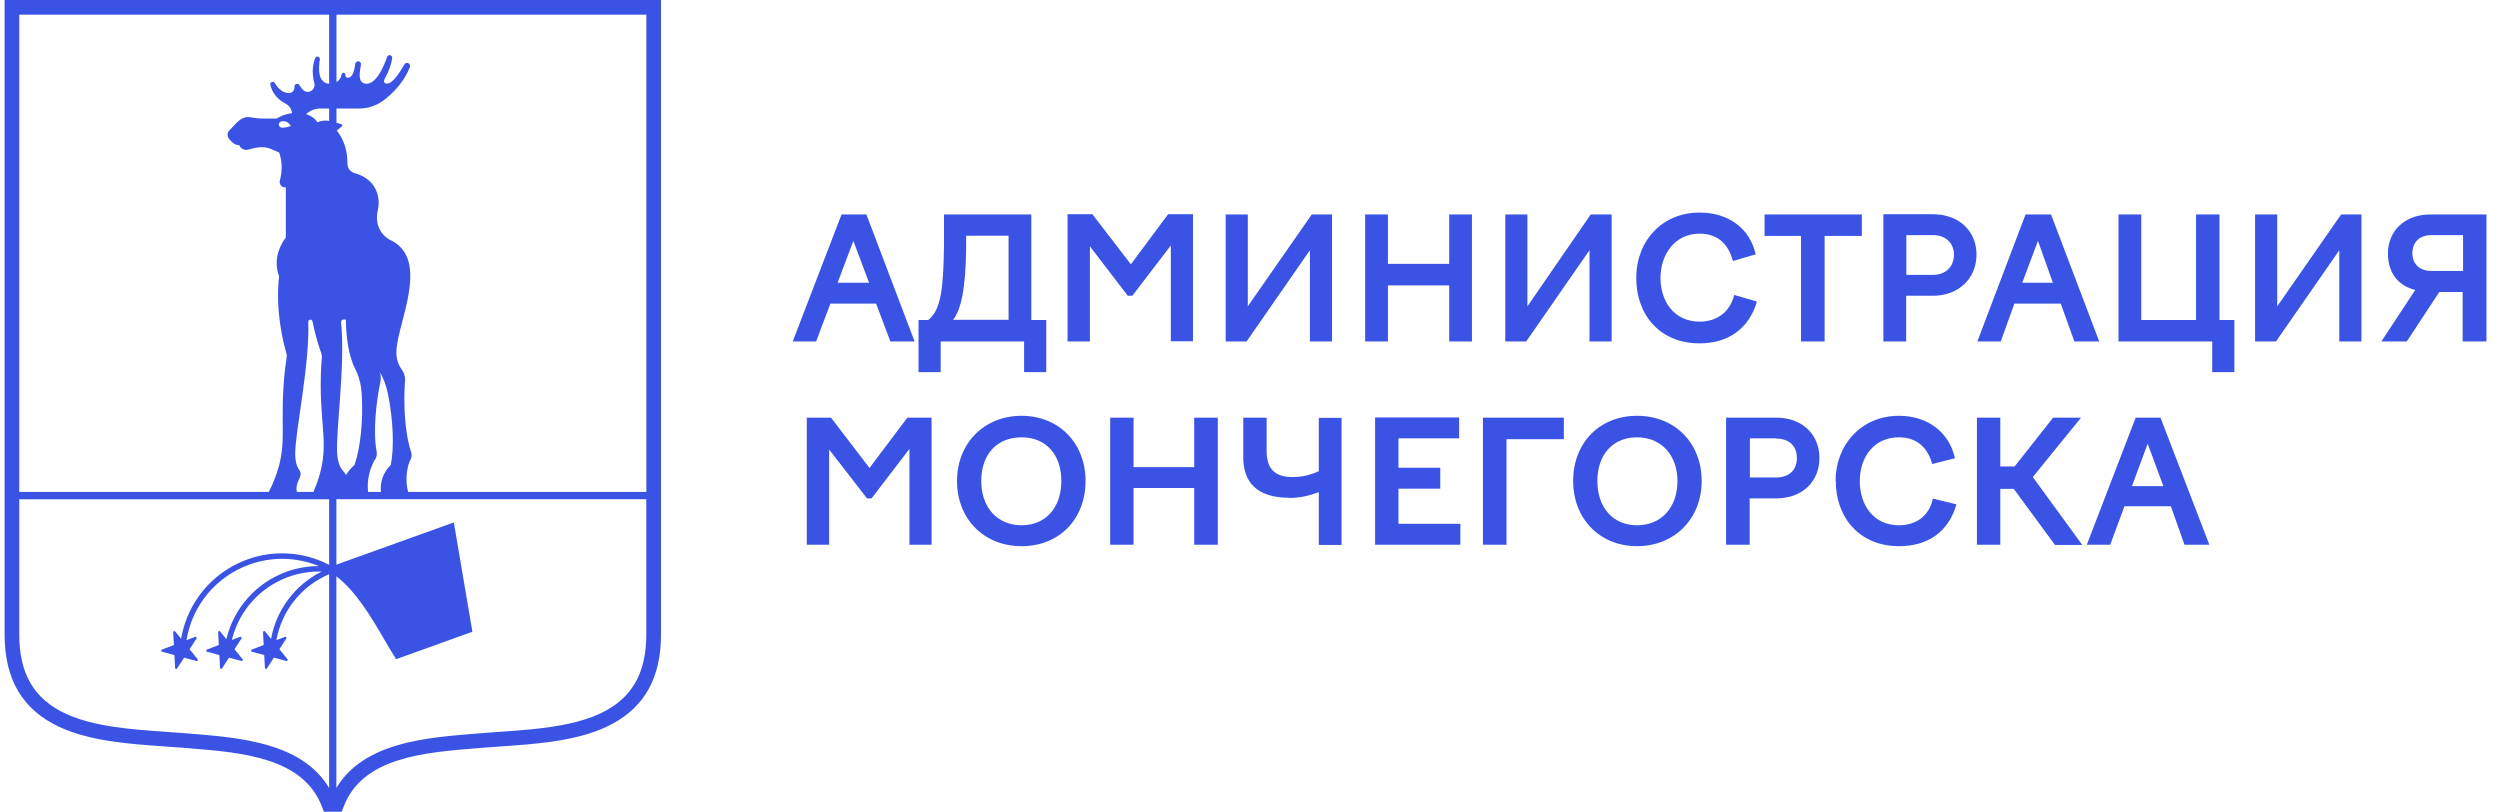 <svg width="154" height="50" viewBox="0 0 154 50" fill="none" xmlns="http://www.w3.org/2000/svg">
<g clip-path="url(#clip0_2833_1931)">
<path d="M131.327 29.947L132.296 27.334L133.265 29.947H131.34H131.327ZM128.548 33.555H129.989L130.868 31.184H133.724L134.565 33.555H136.095L133.087 25.728H131.557L128.548 33.555ZM123.206 30.113H124.048L126.585 33.568H128.268L125.221 29.387L128.191 25.728H126.47L124.099 28.736H123.219V25.728H121.779V33.555H123.219V30.1L123.206 30.113ZM109.4 27.015C110.203 27.015 110.687 27.461 110.687 28.214C110.687 28.966 110.203 29.412 109.4 29.412H107.793V27.003H109.4V27.015ZM106.34 33.555H107.781V30.7H109.425C111.031 30.7 112.077 29.654 112.077 28.214C112.077 26.773 111.031 25.728 109.425 25.728H106.327V33.555H106.34ZM103.331 29.629C103.331 31.273 102.324 32.357 100.845 32.357C99.367 32.357 98.398 31.273 98.398 29.629C98.398 27.984 99.367 26.939 100.845 26.939C102.324 26.939 103.331 28.022 103.331 29.629ZM96.906 29.629C96.906 31.962 98.551 33.645 100.845 33.645C103.14 33.645 104.823 31.962 104.823 29.629C104.823 27.296 103.178 25.613 100.845 25.613C98.512 25.613 96.906 27.296 96.906 29.629ZM91.36 33.555H92.801V27.053H96.332V25.728H91.348V33.555H91.36ZM84.693 33.555H89.958V32.268H86.146V30.1H88.721V28.813H86.146V27.003H89.882V25.715H84.706V33.542L84.693 33.555ZM79.389 30.674C80.154 30.674 80.715 30.508 81.238 30.317V33.568H82.64V25.74H81.238V29.029C80.677 29.272 80.193 29.387 79.632 29.387C78.586 29.387 78.025 28.94 78.025 27.78V25.728H76.585V28.175C76.585 29.667 77.388 30.661 79.402 30.661M68.387 33.555H69.828V30.062H73.563V33.555H75.017V25.728H73.563V28.774H69.828V25.728H68.387V33.555ZM65.379 29.629C65.379 31.273 64.41 32.357 62.931 32.357C61.452 32.357 60.445 31.273 60.445 29.629C60.445 27.984 61.414 26.939 62.931 26.939C64.448 26.939 65.379 28.022 65.379 29.629ZM58.953 29.629C58.953 31.962 60.598 33.645 62.931 33.645C65.264 33.645 66.87 31.962 66.87 29.629C66.87 27.296 65.226 25.613 62.931 25.613C60.636 25.613 58.953 27.296 58.953 29.629ZM49.711 33.555H51.075V27.691L53.408 30.7H53.688L56.021 27.653V33.555H57.385V25.728H55.894L53.561 28.826L51.19 25.728H49.698V33.555H49.711ZM149.762 16.689C149.035 16.689 148.602 16.243 148.602 15.605C148.602 14.917 149.048 14.483 149.762 14.483H151.725V16.689H149.762ZM153.166 21.036V13.209H149.711C148.181 13.209 147.097 14.177 147.097 15.618C147.097 16.867 147.786 17.619 148.78 17.862L146.689 21.036H148.257L150.259 17.989H151.699V21.036H153.14H153.166ZM138.913 21.036H140.2L144.101 15.414V21.036H145.465V13.209H144.216L140.277 18.869V13.209H138.913V21.036ZM130.486 21.036H136.274V22.923H137.638V19.71H136.72V13.209H135.279V19.71H131.901V13.209H130.499V21.036H130.486ZM124.57 17.416L125.539 14.84L126.457 17.416H124.57ZM121.804 21.036H123.245L124.086 18.703H126.942L127.783 21.036H129.313L126.343 13.209H124.774L121.804 21.036ZM119.076 14.483C119.841 14.483 120.363 14.968 120.363 15.682C120.363 16.447 119.841 16.931 119.076 16.931H117.431V14.483H119.076ZM116.016 21.036H117.419V18.219H119.063C120.669 18.219 121.753 17.135 121.753 15.682C121.753 14.228 120.669 13.196 119.063 13.196H116.016V21.023V21.036ZM110.955 21.036H112.396V14.534H114.69V13.209H108.698V14.534H110.942V21.036H110.955ZM100.794 17.135C100.794 19.379 102.235 21.151 104.695 21.151C106.467 21.151 107.742 20.233 108.227 18.576L106.824 18.168C106.582 19.175 105.817 19.812 104.695 19.812C103.127 19.812 102.286 18.563 102.286 17.122C102.286 15.682 103.166 14.394 104.695 14.394C105.817 14.394 106.467 15.031 106.748 16.077L108.15 15.669C107.793 14.063 106.467 13.094 104.695 13.094C102.362 13.094 100.794 14.866 100.794 17.11M92.725 21.036H94.012L97.913 15.414V21.036H99.277V13.209H97.99L94.089 18.869V13.209H92.725V21.036ZM84.094 21.036H85.496V17.581H89.27V21.036H90.672V13.209H89.27V16.255H85.496V13.209H84.094V21.036ZM75.501 21.036H76.789L80.69 15.414V21.036H82.054V13.209H80.805L76.865 18.869V13.209H75.501V21.036ZM65.774 21.036H67.138V15.172L69.471 18.219H69.751L72.123 15.121V21.023H73.487V13.196H71.957L69.662 16.281L67.291 13.196H65.761V21.023L65.774 21.036ZM59.514 15.401V14.522H62.128V19.698H58.711C59.234 19.022 59.476 17.696 59.514 15.401ZM56.582 22.923H57.946V21.036H63.084V22.923H64.448V19.71H63.53V13.209H58.15V15.133C58.112 17.862 57.946 19.111 57.181 19.71H56.582V22.923ZM113.084 29.629C113.084 31.872 114.537 33.645 116.985 33.645C118.757 33.645 120.032 32.765 120.516 31.069L119.063 30.712C118.859 31.719 118.094 32.357 116.972 32.357C115.404 32.357 114.563 31.108 114.563 29.629C114.563 28.15 115.442 26.939 116.972 26.939C118.094 26.939 118.744 27.576 119.025 28.583L120.427 28.226C120.07 26.62 118.744 25.613 116.972 25.613C114.639 25.613 113.071 27.423 113.071 29.629M51.597 17.416L52.566 14.84L53.535 17.416H51.61H51.597ZM48.831 21.036H50.272L51.151 18.703H53.969L54.848 21.036H56.34L53.37 13.209H51.84L48.831 21.036Z" fill="#3B53E4"/>
<g clip-path="url(#clip1_2833_1931)">
<path d="M0.284 0V39.088C0.284 41.861 1.389 43.722 3.66 44.78C5.562 45.664 8.004 45.832 10.157 45.981C10.578 46.011 10.974 46.038 11.365 46.069L11.64 46.092C14.944 46.36 18.691 46.665 19.839 49.709L19.949 50.001H21.05L21.161 49.709C22.31 46.665 26.055 46.36 29.361 46.092L29.636 46.069C30.027 46.038 30.423 46.009 30.844 45.981C32.863 45.842 35.134 45.686 36.978 44.938C37.101 44.888 37.221 44.835 37.341 44.78C37.483 44.713 37.621 44.644 37.753 44.572C39.746 43.487 40.717 41.688 40.717 39.089V0H0.284ZM32.822 44.917C32.133 44.987 31.444 45.035 30.782 45.081C30.475 45.102 30.179 45.123 29.889 45.144C29.78 45.152 29.671 45.161 29.563 45.17L29.288 45.193C29.185 45.2 29.081 45.209 28.977 45.217C28.939 45.221 28.901 45.224 28.861 45.228C28.794 45.233 28.727 45.239 28.658 45.245C28.616 45.248 28.573 45.252 28.532 45.256C28.466 45.261 28.401 45.267 28.335 45.273C28.291 45.276 28.247 45.281 28.203 45.285C28.139 45.291 28.076 45.296 28.012 45.303C27.965 45.308 27.919 45.312 27.872 45.317C27.81 45.322 27.747 45.329 27.683 45.336C27.637 45.34 27.59 45.346 27.544 45.35C27.48 45.357 27.417 45.364 27.354 45.371C27.306 45.377 27.259 45.382 27.212 45.388C27.15 45.396 27.087 45.402 27.024 45.41C26.977 45.416 26.93 45.423 26.881 45.428C26.819 45.436 26.756 45.445 26.694 45.453C26.646 45.46 26.599 45.467 26.551 45.474C26.489 45.483 26.427 45.492 26.364 45.502C26.317 45.51 26.269 45.516 26.221 45.524C26.159 45.534 26.098 45.545 26.036 45.555C25.989 45.563 25.941 45.572 25.893 45.581C25.832 45.592 25.77 45.603 25.709 45.614C25.662 45.624 25.614 45.633 25.567 45.643C25.506 45.655 25.445 45.668 25.384 45.681C25.337 45.691 25.29 45.701 25.244 45.712C25.183 45.725 25.123 45.74 25.062 45.753C25.016 45.765 24.97 45.776 24.925 45.787C24.865 45.802 24.804 45.818 24.744 45.834C24.699 45.847 24.654 45.858 24.609 45.872C24.549 45.889 24.489 45.906 24.43 45.924C24.386 45.937 24.341 45.95 24.297 45.964C24.238 45.982 24.179 46.003 24.12 46.022C24.078 46.036 24.035 46.05 23.992 46.066C23.933 46.086 23.874 46.108 23.817 46.129C23.775 46.145 23.733 46.16 23.693 46.175C23.634 46.198 23.577 46.223 23.518 46.246C23.478 46.263 23.439 46.279 23.399 46.296C23.341 46.322 23.283 46.348 23.226 46.375C23.189 46.392 23.151 46.409 23.114 46.427C23.054 46.455 22.997 46.486 22.938 46.516C22.904 46.534 22.869 46.551 22.835 46.569C22.773 46.602 22.713 46.637 22.653 46.672C22.623 46.689 22.594 46.704 22.566 46.721C22.497 46.763 22.43 46.806 22.363 46.85C22.343 46.862 22.323 46.875 22.304 46.887C22.133 47.002 21.968 47.125 21.81 47.258C21.79 47.276 21.769 47.294 21.749 47.312C21.692 47.362 21.636 47.412 21.581 47.464C21.554 47.49 21.528 47.517 21.502 47.543C21.456 47.589 21.408 47.634 21.363 47.683C21.334 47.713 21.307 47.746 21.278 47.777C21.238 47.824 21.197 47.869 21.158 47.916C21.13 47.951 21.101 47.987 21.074 48.023C21.038 48.071 21.001 48.117 20.966 48.166C20.938 48.204 20.912 48.245 20.885 48.284C20.852 48.333 20.818 48.381 20.787 48.431C20.764 48.466 20.742 48.503 20.721 48.539V35.503C21.949 36.448 22.867 38.015 23.681 39.407C23.912 39.801 24.129 40.173 24.352 40.529L24.4 40.606L29.1 38.916L27.956 32.182L21.531 34.491L20.722 34.782V30.752H39.811V39.087C39.811 41.505 38.904 43.053 36.956 43.959C35.764 44.514 34.291 44.766 32.819 44.915L32.822 44.917ZM39.815 30.302H25.143C25.098 30.144 25.066 29.97 25.051 29.784C25.008 29.247 25.104 28.662 25.294 28.292C25.304 28.275 25.312 28.256 25.32 28.234C25.366 28.11 25.366 27.971 25.32 27.831C24.902 26.569 24.858 24.693 24.947 23.471C24.95 23.441 24.951 23.412 24.951 23.383V23.372C24.951 23.155 24.88 22.942 24.747 22.761C24.53 22.466 24.416 22.104 24.416 21.714C24.416 21.222 24.595 20.529 24.785 19.797C25.271 17.921 25.876 15.585 23.96 14.745C23.481 14.444 23.218 13.961 23.218 13.383C23.218 13.238 23.243 13.108 23.27 12.969C23.297 12.825 23.326 12.675 23.326 12.503C23.326 11.603 22.777 10.918 21.856 10.67C21.583 10.596 21.4 10.358 21.402 10.075C21.402 9.273 21.189 8.597 20.746 8.038C20.885 7.939 20.996 7.841 21.067 7.776C21.107 7.74 21.092 7.674 21.041 7.656C20.965 7.629 20.852 7.592 20.727 7.555V6.684H22.127C22.669 6.684 23.196 6.507 23.63 6.18C24.274 5.696 24.783 5.1 25.109 4.447C25.161 4.341 25.208 4.235 25.251 4.128C25.285 4.044 25.25 3.948 25.173 3.9C25.082 3.844 24.962 3.874 24.91 3.968C24.68 4.385 24.185 5.164 23.844 5.152C23.649 5.152 23.606 5.009 23.715 4.824C23.986 4.335 24.115 3.9 24.16 3.578C24.171 3.5 24.124 3.425 24.048 3.402H24.046C23.961 3.376 23.871 3.42 23.844 3.504C23.65 4.098 23.163 5.212 22.534 5.156C22.012 5.11 22.161 4.431 22.234 3.978C22.25 3.883 22.184 3.794 22.09 3.778C21.995 3.764 21.906 3.828 21.89 3.923C21.834 4.27 21.749 4.783 21.44 4.784C21.295 4.786 21.273 4.697 21.272 4.599C21.27 4.534 21.22 4.482 21.155 4.482C21.096 4.482 21.048 4.529 21.041 4.589C21.022 4.778 20.906 4.948 20.727 5.053V0.903H39.815V30.302ZM21.01 19.847C21.001 19.762 21.064 19.689 21.149 19.688C21.196 19.688 21.249 19.685 21.307 19.682C21.307 20.619 21.454 21.888 21.871 22.699C22.116 23.176 22.244 23.704 22.28 24.239C22.389 25.886 22.195 27.638 21.837 28.642C21.625 28.83 21.449 29.04 21.313 29.263C21.263 29.159 21.179 29.055 21.093 28.955C20.922 28.756 20.799 28.387 20.772 27.994C20.669 26.534 21.284 22.538 21.01 19.847ZM20.071 7.428C19.895 7.426 19.706 7.462 19.551 7.534C19.428 7.328 19.193 7.127 18.825 7.026L18.862 7.028C19.099 6.809 19.41 6.684 19.736 6.684H20.275V7.449C20.202 7.437 20.132 7.428 20.071 7.428ZM20.275 5.161C19.581 5.095 19.605 4.253 19.703 3.666C19.723 3.554 19.618 3.461 19.509 3.494H19.508C19.464 3.508 19.427 3.543 19.411 3.588C19.221 4.127 19.227 4.569 19.364 5.129C19.422 5.366 19.268 5.612 19.026 5.652C18.736 5.701 18.585 5.469 18.447 5.241C18.393 5.155 18.277 5.135 18.198 5.199C18.198 5.199 18.135 5.24 18.14 5.332C18.17 5.901 17.371 5.894 16.935 5.121C16.886 5.035 16.772 5.013 16.699 5.079C16.699 5.079 16.631 5.139 16.653 5.223C16.774 5.743 17.113 6.133 17.568 6.371C17.779 6.482 17.96 6.676 17.987 6.97C17.636 7.014 17.315 7.133 17.046 7.303H16.217C15.94 7.303 15.665 7.264 15.391 7.221C14.834 7.13 14.503 7.674 14.15 8.01C14.001 8.14 13.976 8.361 14.091 8.522C14.11 8.548 14.128 8.572 14.146 8.597C14.146 8.597 14.428 8.966 14.726 8.939H14.728L14.78 9.021C14.893 9.196 15.109 9.274 15.309 9.213C15.751 9.08 16.051 9.048 16.291 9.074C16.522 9.099 16.698 9.176 16.892 9.263C16.893 9.263 16.894 9.264 16.895 9.264C16.904 9.268 16.912 9.272 16.921 9.275C16.981 9.302 17.042 9.329 17.107 9.356C17.129 9.365 17.151 9.375 17.174 9.384C17.181 9.386 17.187 9.389 17.194 9.391C17.198 9.398 17.2 9.406 17.202 9.414C17.212 9.442 17.222 9.472 17.23 9.502C17.243 9.538 17.253 9.575 17.262 9.614C17.27 9.643 17.278 9.673 17.283 9.704C17.288 9.722 17.292 9.741 17.296 9.76C17.301 9.787 17.306 9.815 17.31 9.842C17.317 9.88 17.323 9.918 17.327 9.958C17.337 10.033 17.344 10.11 17.348 10.188C17.354 10.349 17.348 10.513 17.327 10.677C17.324 10.701 17.322 10.725 17.317 10.75C17.305 10.836 17.288 10.922 17.267 11.008C17.264 11.025 17.26 11.041 17.255 11.058C17.255 11.062 17.254 11.067 17.252 11.071C17.25 11.084 17.246 11.096 17.243 11.109C17.198 11.277 17.275 11.455 17.431 11.518C17.47 11.534 17.509 11.542 17.548 11.542C17.568 11.542 17.588 11.54 17.607 11.536V14.629C17.25 15.107 17.044 15.654 17.044 16.212C17.044 16.497 17.094 16.77 17.192 17.023C16.948 19.178 17.468 21.172 17.634 21.735C17.665 21.839 17.671 21.949 17.653 22.056C17.609 22.318 17.526 22.894 17.466 23.764C17.262 26.726 17.809 27.801 16.56 30.302H1.187V0.903H20.275V5.161ZM17.91 7.765C17.91 7.765 17.583 7.873 17.39 7.868C17.267 7.865 17.169 7.772 17.172 7.661C17.174 7.549 17.276 7.469 17.399 7.464C17.787 7.447 17.91 7.765 17.91 7.765ZM18.285 30.302C18.22 29.976 18.32 29.746 18.413 29.543C18.496 29.358 18.592 29.148 18.439 28.955C18.282 28.756 18.184 28.387 18.184 27.994C18.184 26.529 19.082 22.515 18.991 19.823C18.989 19.749 19.047 19.689 19.12 19.689C19.182 19.689 19.235 19.733 19.248 19.794C19.433 20.722 19.674 21.434 19.784 21.735C19.822 21.839 19.837 21.949 19.825 22.056C19.799 22.318 19.755 22.894 19.756 23.764C19.761 26.726 20.384 27.801 19.308 30.302H18.285ZM22.676 30.302C22.653 30.144 22.646 29.97 22.658 29.783C22.691 29.247 22.869 28.661 23.112 28.292C23.123 28.275 23.133 28.256 23.146 28.233C23.209 28.11 23.228 27.971 23.202 27.83C22.962 26.568 23.182 24.693 23.442 23.471C23.46 23.388 23.493 23.094 23.346 22.825C23.615 23.269 23.792 23.75 23.892 24.239C24.233 25.887 24.285 27.64 24.069 28.642C23.609 29.104 23.392 29.705 23.469 30.302H22.676ZM1.187 30.753H20.275V34.794C18.72 33.989 16.907 33.861 15.247 34.457C13.082 35.237 11.533 37.114 11.157 39.348L10.769 38.869L10.668 38.907L10.711 39.734L9.938 40.03L9.944 40.137L10.744 40.352L10.787 41.178L10.891 41.206L11.341 40.513L12.14 40.727L12.198 40.637L11.678 39.994L12.128 39.299L12.061 39.215L11.486 39.436C11.834 37.309 13.303 35.518 15.362 34.777C16.764 34.273 18.283 34.314 19.64 34.87C18.97 34.873 18.3 34.985 17.665 35.213C15.791 35.888 14.401 37.456 13.944 39.372L13.535 38.867L13.435 38.905L13.478 39.732L12.706 40.029L12.712 40.136L13.511 40.35L13.555 41.176L13.658 41.204L14.108 40.51L14.907 40.725L14.966 40.635L14.446 39.991L14.896 39.298L14.828 39.214L14.281 39.423C14.719 37.63 16.023 36.163 17.78 35.532C18.433 35.297 19.126 35.188 19.814 35.208C18.18 36.021 17.025 37.558 16.697 39.354L16.302 38.867L16.201 38.905L16.244 39.732L15.473 40.029L15.478 40.136L16.277 40.35L16.32 41.176L16.424 41.204L16.874 40.51L17.672 40.725L17.731 40.635L17.211 39.991L17.661 39.298L17.594 39.214L17.026 39.432C17.351 37.623 18.57 36.093 20.275 35.372V48.542C18.616 45.754 14.818 45.444 11.713 45.191L11.439 45.169C11.043 45.136 10.644 45.109 10.22 45.08C8.145 44.937 5.792 44.775 4.041 43.961C2.094 43.055 1.187 41.507 1.187 39.088V30.753Z" fill="#3B53E4"/>
</g>
</g>
<defs>
<clipPath id="clip0_2833_1931">
<rect width="152.881" height="50" fill="white" transform="translate(0.284)"/>
</clipPath>
<clipPath id="clip1_2833_1931">
<rect width="40.434" height="50" fill="white" transform="translate(0.284)"/>
</clipPath>
</defs>
</svg>
